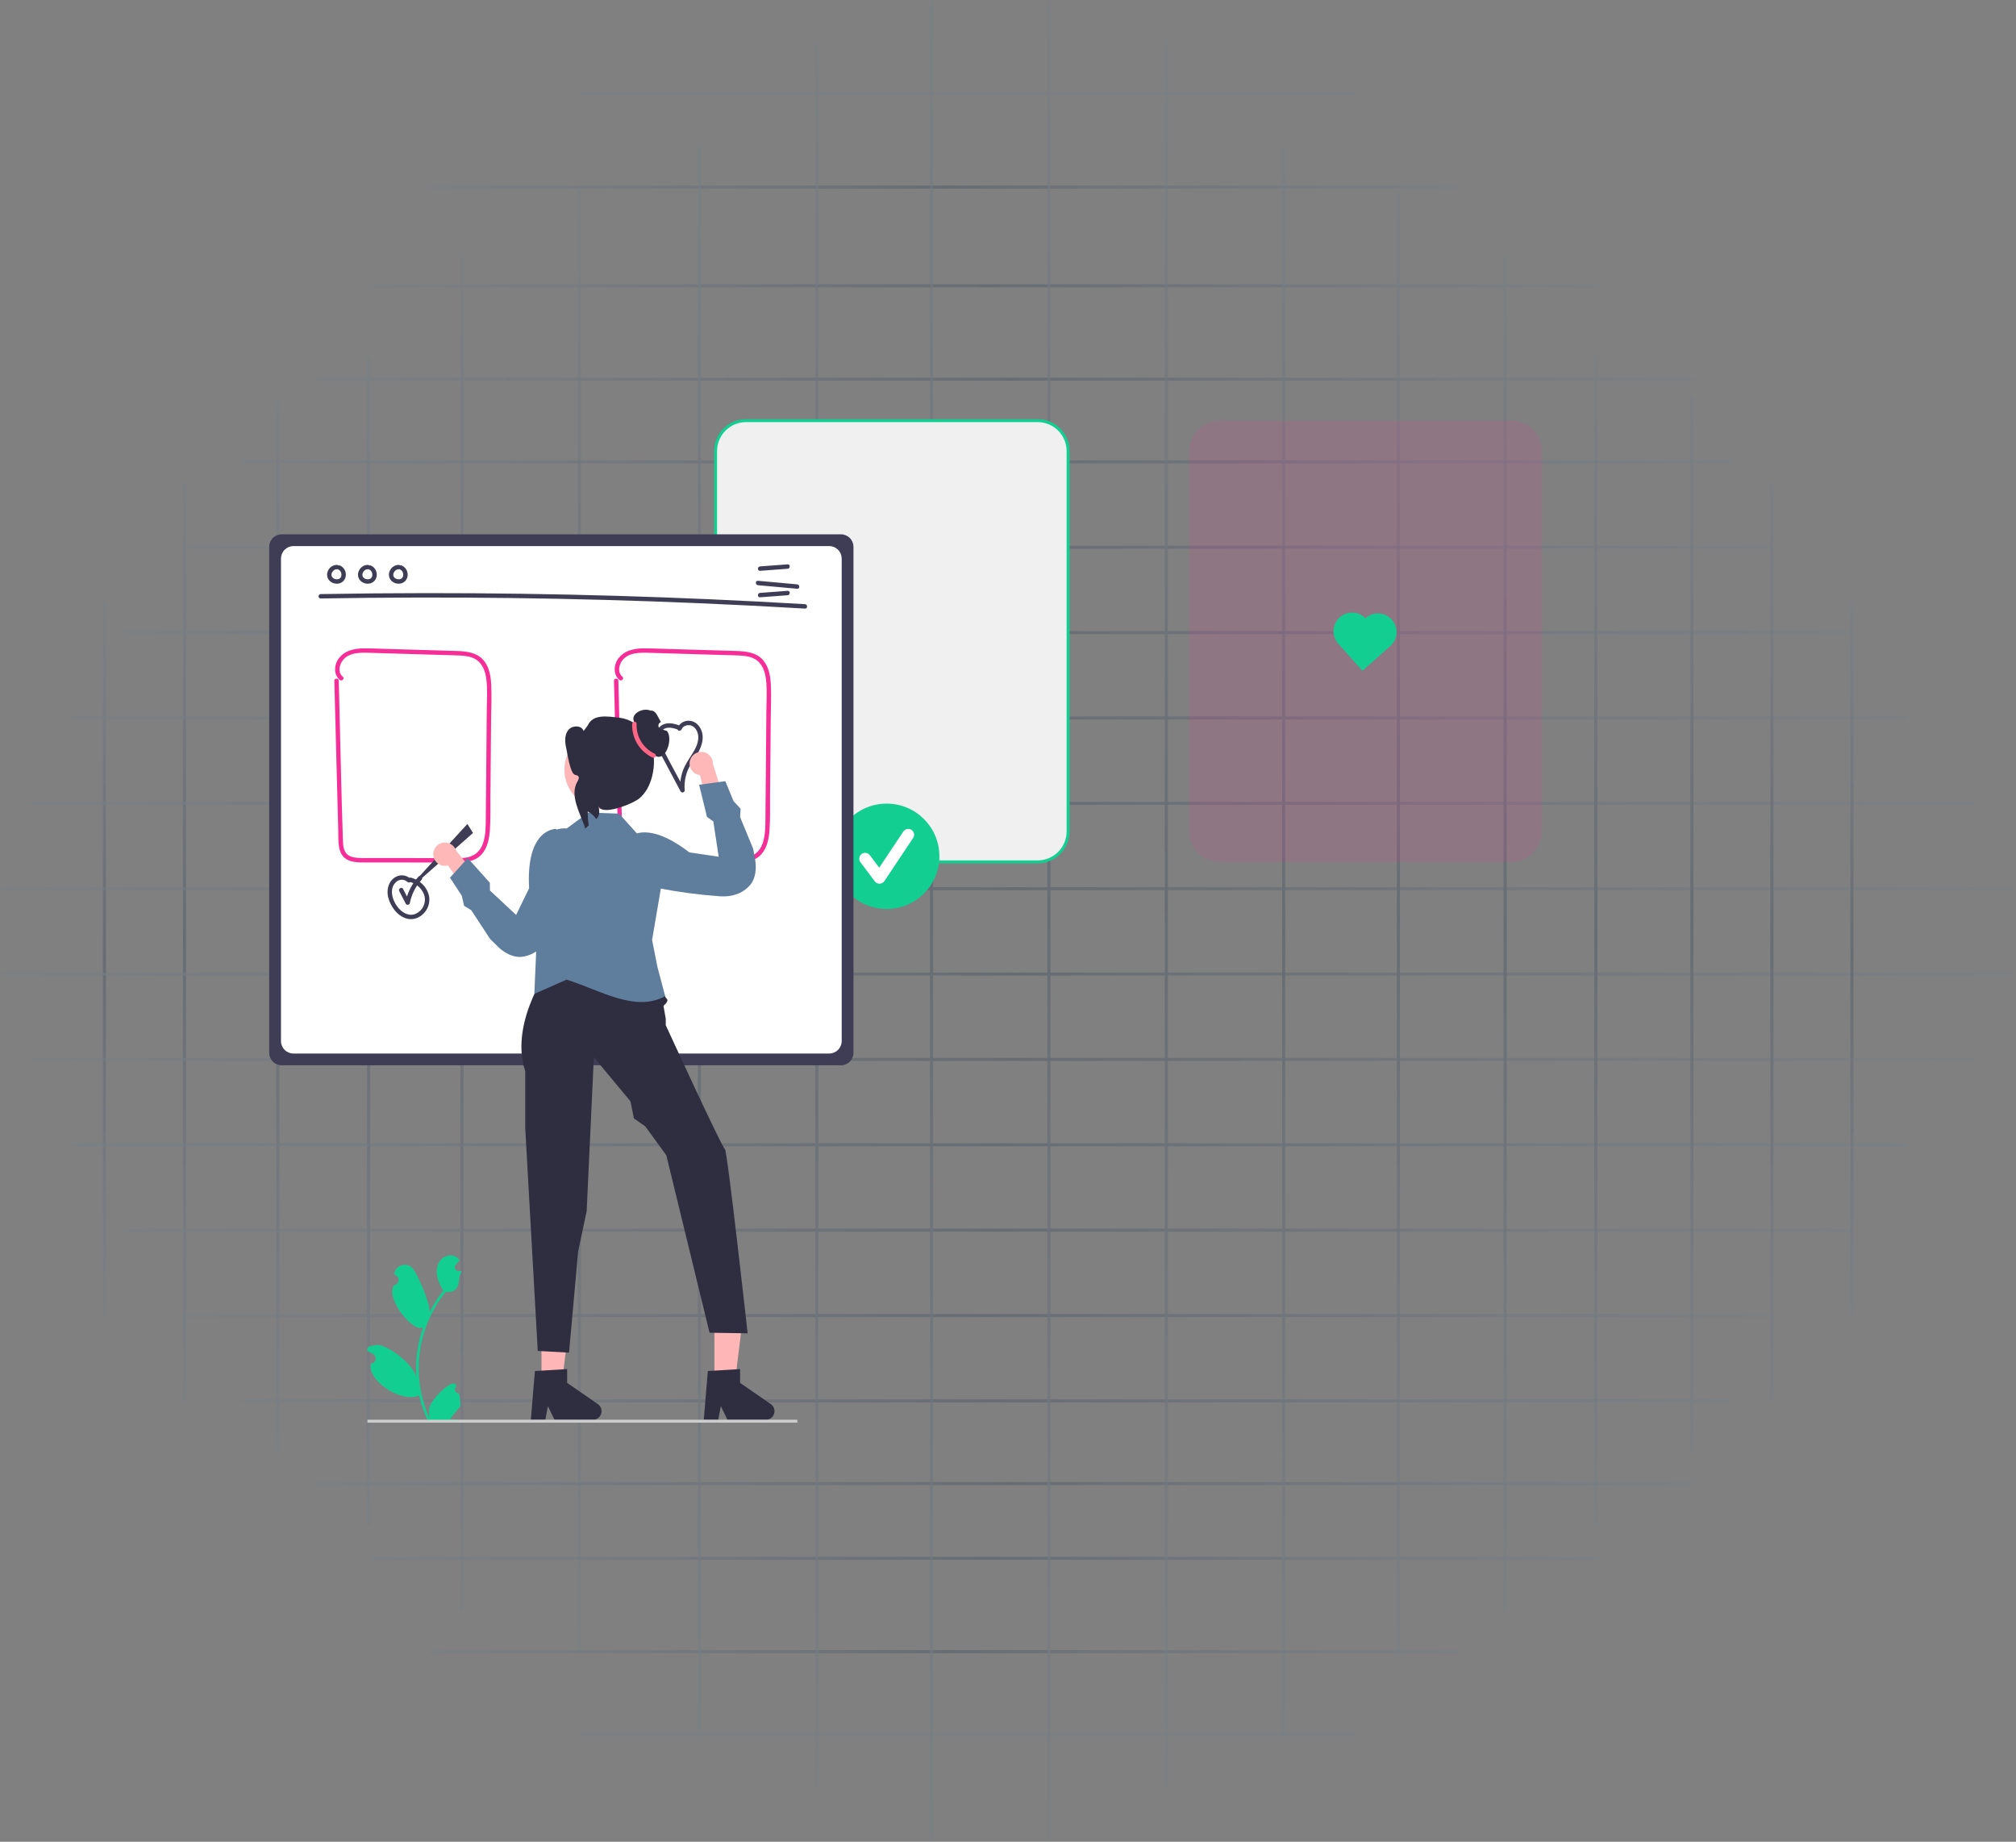 <svg xmlns="http://www.w3.org/2000/svg" width="659" height="602" viewBox="0 0 659 602" fill="none"><rect x="0" y="0" width="659" height="602" fill="#808080" stroke="none"/><g opacity="0.2"><line x1="189.378" y1="540.348" x2="189.378" y2="61.651" stroke="url(#paint0_linear_987_1950)"></line><line x1="151.005" y1="526.397" x2="151.005" y2="83.45" stroke="url(#paint1_linear_987_1950)"></line><line x1="120.481" y1="498.495" x2="120.481" y2="116.584" stroke="url(#paint2_linear_987_1950)"></line><line x1="90.829" y1="474.953" x2="90.829" y2="129.663" stroke="url(#paint3_linear_987_1950)"></line><line x1="60.305" y1="458.386" x2="60.305" y2="157.565" stroke="url(#paint4_linear_987_1950)"></line><line x1="34.141" y1="430.484" x2="34.141" y2="196.802" stroke="url(#paint5_linear_987_1950)"></line><line x1="103.539" y1="123.931" x2="553.551" y2="123.931" stroke="url(#paint6_linear_987_1950)"></line><line x1="120.981" y1="93.413" x2="522.155" y2="93.413" stroke="url(#paint7_linear_987_1950)"></line><line x1="140.167" y1="61.151" x2="476.805" y2="61.151" stroke="url(#paint8_linear_987_1950)"></line><line x1="189.878" y1="30.633" x2="442.792" y2="30.633" stroke="url(#paint9_linear_987_1950)"></line><line x1="79.119" y1="150.961" x2="565.761" y2="150.961" stroke="url(#paint10_linear_987_1950)"></line><line x1="60.805" y1="178.863" x2="579.715" y2="178.863" stroke="url(#paint11_linear_987_1950)"></line><line x1="40.746" y1="206.766" x2="605.878" y2="206.766" stroke="url(#paint12_linear_987_1950)"></line><line x1="23.304" y1="234.668" x2="623.32" y2="234.668" stroke="url(#paint13_linear_987_1950)"></line><line x1="10.222" y1="262.57" x2="645.123" y2="262.57" stroke="url(#paint14_linear_987_1950)"></line><line x1="0.629" y1="290.473" x2="658.205" y2="290.473" stroke="url(#paint15_linear_987_1950)"></line><line x1="0.629" y1="318.375" x2="658.205" y2="318.375" stroke="url(#paint16_linear_987_1950)"></line><line x1="10.222" y1="346.277" x2="645.123" y2="346.277" stroke="url(#paint17_linear_987_1950)"></line><line x1="23.304" y1="374.179" x2="623.32" y2="374.179" stroke="url(#paint18_linear_987_1950)"></line><line x1="40.746" y1="402.081" x2="605.878" y2="402.081" stroke="url(#paint19_linear_987_1950)"></line><line x1="60.805" y1="429.984" x2="579.715" y2="429.984" stroke="url(#paint20_linear_987_1950)"></line><line x1="79.119" y1="457.886" x2="565.761" y2="457.886" stroke="url(#paint21_linear_987_1950)"></line><line x1="103.539" y1="484.916" x2="553.551" y2="484.916" stroke="url(#paint22_linear_987_1950)"></line><line x1="120.981" y1="509.331" x2="522.155" y2="509.331" stroke="url(#paint23_linear_987_1950)"></line><line x1="140.167" y1="539.848" x2="476.805" y2="539.848" stroke="url(#paint24_linear_987_1950)"></line><line x1="189.878" y1="566.879" x2="442.792" y2="566.879" stroke="url(#paint25_linear_987_1950)"></line><line x1="228.624" y1="567.379" x2="228.624" y2="47.7" stroke="url(#paint26_linear_987_1950)"></line><line x1="266.997" y1="583.946" x2="266.997" y2="13.694" stroke="url(#paint27_linear_987_1950)"></line><line x1="304.498" y1="601.385" x2="304.498" y2="0.615" stroke="url(#paint28_linear_987_1950)"></line><line x1="342.871" y1="601.385" x2="342.871" y2="0.615" stroke="url(#paint29_linear_987_1950)"></line><line x1="381.244" y1="583.946" x2="381.244" y2="13.694" stroke="url(#paint30_linear_987_1950)"></line><line x1="419.617" y1="567.379" x2="419.617" y2="47.7" stroke="url(#paint31_linear_987_1950)"></line><line x1="457.118" y1="541.221" x2="457.118" y2="62.523" stroke="url(#paint32_linear_987_1950)"></line><line x1="492.003" y1="526.397" x2="492.003" y2="83.45" stroke="url(#paint33_linear_987_1950)"></line><line x1="521.655" y1="498.495" x2="521.655" y2="116.584" stroke="url(#paint34_linear_987_1950)"></line><line x1="553.051" y1="474.953" x2="553.051" y2="129.663" stroke="url(#paint35_linear_987_1950)"></line><line x1="579.214" y1="458.386" x2="579.214" y2="157.565" stroke="url(#paint36_linear_987_1950)"></line><line x1="605.378" y1="430.484" x2="605.378" y2="196.802" stroke="url(#paint37_linear_987_1950)"></line></g><path d="M339.19 281.711H243.873C241.232 281.708 238.7 280.658 236.832 278.792C234.965 276.926 233.915 274.396 233.912 271.756V147.435C233.915 144.796 234.965 142.266 236.832 140.4C238.7 138.533 241.232 137.484 243.873 137.481H339.19C341.83 137.484 344.362 138.533 346.23 140.4C348.097 142.266 349.148 144.796 349.151 147.435V271.756C349.148 274.396 348.097 276.926 346.23 278.792C344.362 280.658 341.831 281.708 339.19 281.711Z" fill="#F0F0F0"></path><path d="M339.19 282.192H243.873C241.104 282.189 238.45 281.088 236.492 279.132C234.535 277.175 233.434 274.523 233.431 271.756V147.435C233.434 144.669 234.535 142.016 236.493 140.06C238.45 138.104 241.104 137.003 243.873 137H339.19C341.958 137.003 344.612 138.104 346.57 140.06C348.527 142.016 349.629 144.669 349.632 147.435V271.756C349.629 274.523 348.527 277.175 346.57 279.132C344.612 281.088 341.958 282.189 339.19 282.192ZM243.873 137.962C241.359 137.964 238.95 138.963 237.173 140.739C235.395 142.516 234.396 144.924 234.393 147.435V271.756C234.396 274.268 235.395 276.676 237.172 278.452C238.95 280.228 241.359 281.227 243.873 281.23H339.19C341.703 281.227 344.113 280.228 345.89 278.452C347.667 276.676 348.667 274.268 348.67 271.756V147.435C348.667 144.924 347.667 142.515 345.89 140.739C344.113 138.963 341.703 137.964 339.19 137.962H243.873Z" fill="#13CE91"></path><path d="M494.039 281.711H398.722C396.081 281.708 393.549 280.658 391.682 278.792C389.814 276.926 388.764 274.396 388.761 271.756V147.435C388.764 144.796 389.814 142.266 391.682 140.4C393.549 138.533 396.081 137.484 398.722 137.481H494.039C496.68 137.484 499.212 138.533 501.079 140.4C502.946 142.266 503.997 144.796 504 147.435V271.756C503.997 274.396 502.946 276.926 501.079 278.792C499.212 280.658 496.68 281.708 494.039 281.711Z" fill="#F62E98" fill-opacity="0.12"></path><path d="M289.845 297.097C299.36 297.097 307.073 289.389 307.073 279.88C307.073 270.372 299.36 262.664 289.845 262.664C280.33 262.664 272.617 270.372 272.617 279.88C272.617 289.389 280.33 297.097 289.845 297.097Z" fill="#13CE91"></path><path d="M287.495 288.841C287.197 288.841 286.904 288.772 286.638 288.639C286.372 288.506 286.14 288.313 285.962 288.075L281.262 281.812C281.111 281.611 281.001 281.382 280.938 281.138C280.876 280.895 280.862 280.641 280.898 280.392C280.933 280.143 281.018 279.904 281.146 279.687C281.274 279.471 281.444 279.282 281.645 279.131C281.846 278.98 282.075 278.87 282.319 278.808C282.563 278.745 282.817 278.732 283.066 278.767C283.315 278.803 283.555 278.887 283.771 279.015C283.988 279.143 284.177 279.313 284.328 279.514L287.403 283.611L295.3 271.772C295.583 271.352 296.021 271.06 296.519 270.961C297.016 270.863 297.532 270.965 297.954 271.246C298.376 271.527 298.67 271.964 298.77 272.461C298.87 272.958 298.769 273.474 298.489 273.897L289.089 287.988C288.919 288.243 288.69 288.453 288.422 288.602C288.154 288.75 287.854 288.832 287.548 288.84C287.53 288.841 287.512 288.841 287.495 288.841Z" fill="white"></path><path d="M274.898 348.197H92.089C91.005 348.196 89.966 347.765 89.199 346.999C88.433 346.233 88.001 345.194 88 344.111V178.726C88.001 177.643 88.432 176.604 89.199 175.838C89.966 175.072 91.005 174.641 92.089 174.64H274.898C275.982 174.641 277.021 175.072 277.788 175.838C278.554 176.604 278.985 177.643 278.987 178.726V344.111C278.985 345.194 278.554 346.233 277.788 346.999C277.021 347.765 275.982 348.196 274.898 348.197Z" fill="#3F3D56"></path><path d="M271.049 344.351H95.938C94.854 344.35 93.814 343.919 93.048 343.152C92.281 342.386 91.85 341.348 91.849 340.264V182.572C91.85 181.489 92.281 180.45 93.048 179.684C93.814 178.918 94.854 178.487 95.938 178.486H271.049C272.133 178.487 273.172 178.918 273.939 179.684C274.706 180.45 275.137 181.489 275.138 182.572V340.264C275.137 341.348 274.706 342.386 273.939 343.152C273.172 343.919 272.133 344.35 271.049 344.351Z" fill="white"></path><path d="M104.835 195.618C125.442 195.259 146.053 195.208 166.665 195.463C187.274 195.72 207.877 196.285 228.472 197.157C240.029 197.647 251.582 198.234 263.129 198.918C264.057 198.973 264.054 197.53 263.129 197.476C242.554 196.259 221.964 195.348 201.359 194.744C180.757 194.142 160.149 193.847 139.535 193.861C127.967 193.869 116.401 193.973 104.835 194.175C103.907 194.191 103.904 195.634 104.835 195.618Z" fill="#3F3D56"></path><path d="M248.453 186.574L257.464 185.904C258.384 185.835 258.392 184.392 257.464 184.461L248.453 185.132C247.532 185.2 247.524 186.643 248.453 186.574Z" fill="#3F3D56"></path><path d="M248.453 195.228L257.464 194.557C258.384 194.489 258.392 193.046 257.464 193.115L248.453 193.785C247.532 193.854 247.524 195.297 248.453 195.228Z" fill="#3F3D56"></path><path d="M247.774 191.276L260.586 192.439C261.511 192.523 261.505 191.08 260.586 190.997L247.774 189.833C246.85 189.749 246.855 191.192 247.774 191.276Z" fill="#3F3D56"></path><path d="M110.168 184.634C109.541 184.63 108.927 184.811 108.402 185.153C107.878 185.496 107.465 185.985 107.217 186.56C106.939 187.123 106.853 187.761 106.973 188.377C107.092 188.993 107.41 189.553 107.878 189.971C108.318 190.345 108.846 190.602 109.412 190.717C109.978 190.832 110.564 190.801 111.115 190.629C111.679 190.432 112.168 190.065 112.514 189.58C112.861 189.094 113.049 188.512 113.051 187.916C113.076 187.254 112.897 186.6 112.537 186.044C112.177 185.487 111.655 185.055 111.041 184.806C110.856 184.756 110.659 184.78 110.493 184.875C110.327 184.969 110.205 185.125 110.153 185.309C110.108 185.494 110.134 185.688 110.228 185.853C110.322 186.018 110.475 186.141 110.657 186.196C110.783 186.245 110.542 186.135 110.66 186.199C110.708 186.225 110.757 186.249 110.805 186.277C110.845 186.301 110.883 186.327 110.923 186.352C111.057 186.44 110.857 186.288 110.943 186.367C111.018 186.435 111.092 186.502 111.159 186.578C111.185 186.606 111.286 186.686 111.208 186.63C111.148 186.588 111.184 186.598 111.208 186.632C111.225 186.658 111.243 186.683 111.261 186.709C111.317 186.794 111.368 186.882 111.414 186.974C111.425 186.995 111.434 187.016 111.445 187.037C111.465 187.077 111.495 187.087 111.447 187.038C111.402 186.991 111.431 186.994 111.447 187.039C111.457 187.069 111.469 187.098 111.479 187.128C111.513 187.225 111.542 187.324 111.565 187.425C111.575 187.471 111.584 187.518 111.593 187.565C111.625 187.73 111.588 187.462 111.596 187.585C111.602 187.687 111.61 187.789 111.608 187.892C111.607 187.939 111.605 187.986 111.602 188.034C111.6 188.057 111.598 188.08 111.596 188.104C111.589 188.217 111.588 188.063 111.604 188.052C111.571 188.148 111.549 188.248 111.539 188.349C111.526 188.393 111.511 188.437 111.496 188.482C111.446 188.636 111.544 188.397 111.49 188.503C111.446 188.594 111.397 188.682 111.343 188.767C111.319 188.803 111.23 188.884 111.303 188.828C111.382 188.767 111.262 188.872 111.236 188.898C111.203 188.933 111.169 188.967 111.134 188.999C111.111 189.021 111.087 189.042 111.062 189.061C111.058 189.059 111.183 188.977 111.115 189.02C111.03 189.075 110.948 189.134 110.858 189.181C110.847 189.187 110.732 189.24 110.732 189.242C110.727 189.223 110.881 189.188 110.776 189.222C110.753 189.229 110.732 189.238 110.71 189.245C110.614 189.278 110.516 189.304 110.417 189.323C110.394 189.328 110.37 189.33 110.347 189.336C110.273 189.355 110.419 189.325 110.423 189.327C110.368 189.325 110.313 189.33 110.259 189.342C110.156 189.348 110.054 189.347 109.951 189.342C109.928 189.34 109.904 189.338 109.88 189.337C109.825 189.333 109.785 189.294 109.858 189.337C109.915 189.37 109.91 189.346 109.86 189.336C109.837 189.332 109.813 189.328 109.79 189.324C109.688 189.305 109.588 189.281 109.49 189.251C109.436 189.234 109.384 189.216 109.332 189.197C109.309 189.191 109.287 189.182 109.266 189.172C109.265 189.166 109.401 189.236 109.329 189.198C109.239 189.149 109.146 189.109 109.058 189.056C109.011 189.027 108.966 188.997 108.92 188.966C108.9 188.954 108.881 188.94 108.863 188.925C108.864 188.919 108.975 189.021 108.917 188.966C108.844 188.897 108.765 188.834 108.696 188.76C108.68 188.743 108.665 188.725 108.649 188.708L108.634 188.69C108.595 188.643 108.594 188.643 108.632 188.691C108.67 188.702 108.668 188.744 108.632 188.69C108.619 188.67 108.605 188.652 108.592 188.632C108.534 188.549 108.484 188.46 108.443 188.366C108.447 188.363 108.506 188.539 108.461 188.406C108.452 188.381 108.442 188.357 108.434 188.331C108.418 188.281 108.403 188.231 108.39 188.18C108.378 188.129 108.371 188.077 108.359 188.027C108.338 187.942 108.371 188.094 108.367 188.09C108.355 188.078 108.36 188.004 108.36 187.987C108.354 187.874 108.367 187.764 108.369 187.651C108.37 187.564 108.362 187.719 108.36 187.715C108.36 187.689 108.365 187.663 108.373 187.638C108.386 187.579 108.399 187.519 108.415 187.461C108.433 187.394 108.454 187.327 108.478 187.262C108.487 187.237 108.498 187.213 108.506 187.188C108.536 187.098 108.446 187.298 108.496 187.216C108.564 187.104 108.615 186.982 108.688 186.871C108.706 186.845 108.811 186.698 108.755 186.772C108.699 186.846 108.812 186.706 108.833 186.683C108.922 186.584 109.026 186.503 109.118 186.409C109.172 186.353 109.08 186.436 109.074 186.44C109.103 186.42 109.13 186.399 109.159 186.379C109.209 186.345 109.261 186.312 109.313 186.281C109.372 186.247 109.439 186.221 109.497 186.184C109.564 186.141 109.445 186.203 109.443 186.205C109.474 186.189 109.506 186.177 109.539 186.168C109.595 186.148 109.838 186.043 109.889 186.076C109.887 186.074 109.705 186.091 109.852 186.081C109.887 186.079 109.921 186.075 109.956 186.074C110.027 186.071 110.097 186.073 110.168 186.077C110.359 186.075 110.541 185.999 110.676 185.864C110.811 185.729 110.888 185.546 110.889 185.355C110.885 185.165 110.808 184.984 110.673 184.85C110.539 184.716 110.358 184.638 110.168 184.634Z" fill="#3F3D56"></path><path d="M120.27 184.634C119.643 184.63 119.03 184.811 118.505 185.153C117.98 185.496 117.568 185.985 117.32 186.56C117.042 187.123 116.956 187.761 117.075 188.377C117.195 188.993 117.513 189.553 117.981 189.971C118.421 190.345 118.949 190.602 119.515 190.717C120.081 190.832 120.667 190.801 121.218 190.629C121.782 190.432 122.27 190.065 122.617 189.58C122.964 189.094 123.151 188.512 123.153 187.916C123.179 187.254 122.999 186.6 122.64 186.044C122.28 185.487 121.757 185.055 121.143 184.806C120.959 184.756 120.762 184.78 120.596 184.875C120.429 184.969 120.307 185.125 120.256 185.309C120.21 185.494 120.237 185.688 120.331 185.853C120.424 186.018 120.578 186.141 120.76 186.196C120.885 186.245 120.645 186.135 120.762 186.199C120.81 186.225 120.86 186.249 120.907 186.277C120.947 186.301 120.986 186.327 121.025 186.352C121.16 186.44 120.959 186.288 121.045 186.367C121.12 186.435 121.194 186.502 121.262 186.578C121.288 186.606 121.388 186.686 121.31 186.63C121.25 186.588 121.287 186.598 121.31 186.632C121.328 186.658 121.346 186.683 121.363 186.709C121.42 186.794 121.471 186.882 121.516 186.974C121.527 186.995 121.537 187.016 121.548 187.037C121.568 187.077 121.597 187.087 121.55 187.038C121.504 186.991 121.533 186.994 121.549 187.039C121.56 187.069 121.572 187.098 121.582 187.128C121.616 187.225 121.644 187.324 121.667 187.425C121.678 187.471 121.686 187.518 121.695 187.565C121.727 187.73 121.691 187.462 121.698 187.585C121.705 187.687 121.712 187.789 121.711 187.892C121.71 187.939 121.708 187.986 121.704 188.034C121.703 188.057 121.7 188.08 121.699 188.104C121.691 188.217 121.691 188.063 121.707 188.052C121.674 188.148 121.652 188.248 121.642 188.349C121.629 188.393 121.613 188.437 121.599 188.482C121.549 188.636 121.646 188.397 121.593 188.503C121.549 188.594 121.499 188.682 121.445 188.767C121.422 188.803 121.333 188.884 121.405 188.828C121.484 188.767 121.364 188.872 121.339 188.898C121.306 188.933 121.272 188.967 121.236 188.999C121.214 189.021 121.19 189.042 121.165 189.061C121.16 189.059 121.285 188.977 121.218 189.02C121.132 189.075 121.051 189.134 120.961 189.181C120.95 189.187 120.834 189.24 120.835 189.242C120.83 189.223 120.983 189.188 120.878 189.222C120.856 189.229 120.834 189.238 120.812 189.245C120.716 189.278 120.618 189.304 120.519 189.323C120.496 189.328 120.472 189.33 120.45 189.336C120.375 189.355 120.521 189.325 120.526 189.327C120.47 189.325 120.415 189.33 120.361 189.342C120.259 189.348 120.156 189.347 120.054 189.342C120.03 189.34 120.007 189.338 119.983 189.337C119.928 189.333 119.888 189.294 119.961 189.337C120.017 189.37 120.013 189.346 119.963 189.336C119.939 189.332 119.916 189.328 119.892 189.324C119.791 189.305 119.691 189.281 119.592 189.251C119.539 189.234 119.487 189.216 119.435 189.197C119.412 189.191 119.39 189.182 119.368 189.172C119.368 189.166 119.503 189.236 119.432 189.198C119.342 189.149 119.248 189.109 119.16 189.056C119.113 189.027 119.068 188.997 119.023 188.966C119.003 188.954 118.983 188.94 118.966 188.925C118.967 188.919 119.077 189.021 119.019 188.966C118.946 188.897 118.868 188.834 118.798 188.76C118.783 188.743 118.768 188.725 118.752 188.708L118.736 188.69C118.697 188.643 118.697 188.643 118.734 188.691C118.772 188.702 118.771 188.744 118.734 188.69C118.722 188.67 118.708 188.652 118.695 188.632C118.636 188.549 118.586 188.46 118.546 188.366C118.549 188.363 118.608 188.539 118.563 188.406C118.555 188.381 118.545 188.357 118.537 188.331C118.52 188.281 118.505 188.231 118.493 188.18C118.48 188.129 118.474 188.077 118.461 188.027C118.44 187.942 118.474 188.094 118.47 188.09C118.458 188.078 118.463 188.004 118.462 187.987C118.456 187.874 118.469 187.764 118.471 187.651C118.473 187.564 118.464 187.719 118.462 187.715C118.463 187.689 118.467 187.663 118.476 187.638C118.489 187.579 118.501 187.519 118.517 187.461C118.535 187.394 118.557 187.327 118.58 187.262C118.589 187.237 118.6 187.213 118.608 187.188C118.639 187.098 118.548 187.298 118.598 187.216C118.667 187.104 118.718 186.982 118.791 186.871C118.808 186.845 118.913 186.698 118.857 186.772C118.802 186.846 118.914 186.706 118.936 186.683C119.024 186.584 119.128 186.503 119.22 186.409C119.274 186.353 119.182 186.436 119.177 186.44C119.205 186.42 119.233 186.399 119.262 186.379C119.312 186.345 119.363 186.312 119.416 186.281C119.475 186.247 119.542 186.221 119.599 186.184C119.667 186.141 119.547 186.203 119.545 186.205C119.576 186.189 119.609 186.177 119.642 186.168C119.698 186.148 119.941 186.043 119.992 186.076C119.989 186.074 119.807 186.091 119.955 186.081C119.989 186.079 120.024 186.075 120.059 186.074C120.129 186.071 120.2 186.073 120.27 186.077C120.461 186.075 120.644 185.999 120.779 185.864C120.914 185.729 120.99 185.546 120.992 185.355C120.988 185.165 120.91 184.984 120.776 184.85C120.641 184.716 120.46 184.638 120.27 184.634Z" fill="#3F3D56"></path><path d="M130.373 184.634C129.746 184.63 129.132 184.811 128.607 185.153C128.083 185.496 127.67 185.985 127.422 186.56C127.144 187.123 127.059 187.761 127.178 188.377C127.297 188.993 127.615 189.553 128.083 189.971C128.523 190.345 129.051 190.602 129.617 190.717C130.183 190.832 130.769 190.801 131.32 190.629C131.884 190.432 132.373 190.065 132.72 189.58C133.066 189.094 133.254 188.512 133.256 187.916C133.281 187.254 133.102 186.6 132.742 186.044C132.382 185.487 131.86 185.055 131.246 184.806C131.061 184.756 130.864 184.78 130.698 184.875C130.532 184.969 130.41 185.125 130.358 185.309C130.313 185.494 130.34 185.688 130.433 185.853C130.527 186.018 130.681 186.141 130.862 186.196C130.988 186.245 130.747 186.135 130.865 186.199C130.913 186.225 130.962 186.249 131.01 186.277C131.05 186.301 131.088 186.327 131.128 186.352C131.262 186.44 131.062 186.288 131.148 186.367C131.223 186.435 131.297 186.502 131.365 186.578C131.39 186.606 131.491 186.686 131.413 186.63C131.353 186.588 131.39 186.598 131.413 186.632C131.43 186.658 131.449 186.683 131.466 186.709C131.522 186.794 131.573 186.882 131.619 186.974C131.63 186.995 131.639 187.016 131.65 187.037C131.67 187.077 131.7 187.087 131.652 187.038C131.607 186.991 131.636 186.994 131.652 187.039C131.662 187.069 131.674 187.098 131.685 187.128C131.718 187.225 131.747 187.324 131.77 187.425C131.78 187.471 131.789 187.518 131.798 187.565C131.83 187.73 131.793 187.462 131.801 187.585C131.807 187.687 131.815 187.789 131.813 187.892C131.812 187.939 131.81 187.986 131.807 188.034C131.805 188.057 131.803 188.08 131.801 188.104C131.794 188.217 131.793 188.063 131.809 188.052C131.776 188.148 131.754 188.248 131.744 188.349C131.731 188.393 131.716 188.437 131.701 188.482C131.651 188.636 131.749 188.397 131.695 188.503C131.651 188.594 131.602 188.682 131.548 188.767C131.524 188.803 131.435 188.884 131.508 188.828C131.587 188.767 131.467 188.872 131.441 188.898C131.408 188.933 131.374 188.967 131.339 188.999C131.316 189.021 131.292 189.042 131.267 189.061C131.263 189.059 131.388 188.977 131.32 189.02C131.235 189.075 131.153 189.134 131.063 189.181C131.053 189.187 130.937 189.24 130.937 189.242C130.932 189.223 131.086 189.188 130.981 189.222C130.958 189.229 130.937 189.238 130.915 189.245C130.819 189.278 130.721 189.304 130.622 189.323C130.599 189.328 130.575 189.33 130.552 189.336C130.478 189.355 130.624 189.325 130.628 189.327C130.573 189.325 130.518 189.33 130.464 189.342C130.361 189.348 130.259 189.347 130.156 189.342C130.133 189.34 130.109 189.338 130.085 189.337C130.03 189.333 129.99 189.294 130.063 189.337C130.12 189.37 130.115 189.346 130.065 189.336C130.042 189.332 130.018 189.328 129.995 189.324C129.893 189.305 129.793 189.281 129.695 189.251C129.641 189.234 129.589 189.216 129.537 189.197C129.514 189.191 129.492 189.182 129.471 189.172C129.47 189.166 129.606 189.236 129.534 189.198C129.444 189.149 129.351 189.109 129.263 189.056C129.216 189.027 129.171 188.997 129.125 188.966C129.105 188.954 129.086 188.94 129.068 188.925C129.07 188.919 129.18 189.021 129.122 188.966C129.049 188.897 128.97 188.834 128.901 188.76C128.885 188.743 128.87 188.725 128.854 188.708L128.839 188.69C128.8 188.643 128.799 188.643 128.837 188.691C128.875 188.702 128.873 188.744 128.837 188.69C128.824 188.67 128.81 188.652 128.797 188.632C128.739 188.549 128.689 188.46 128.648 188.366C128.652 188.363 128.711 188.539 128.666 188.406C128.657 188.381 128.648 188.357 128.639 188.331C128.623 188.281 128.608 188.231 128.595 188.18C128.583 188.129 128.577 188.077 128.564 188.027C128.543 187.942 128.576 188.094 128.572 188.09C128.56 188.078 128.566 188.004 128.565 187.987C128.559 187.874 128.572 187.764 128.574 187.651C128.575 187.564 128.567 187.719 128.565 187.715C128.565 187.689 128.57 187.663 128.578 187.638C128.592 187.579 128.604 187.519 128.62 187.461C128.638 187.394 128.659 187.327 128.683 187.262C128.692 187.237 128.703 187.213 128.711 187.188C128.741 187.098 128.651 187.298 128.701 187.216C128.769 187.104 128.821 186.982 128.893 186.871C128.911 186.845 129.016 186.698 128.96 186.772C128.904 186.846 129.017 186.706 129.038 186.683C129.127 186.584 129.231 186.503 129.323 186.409C129.377 186.353 129.285 186.436 129.279 186.44C129.308 186.42 129.335 186.399 129.364 186.379C129.414 186.345 129.466 186.312 129.518 186.281C129.577 186.247 129.644 186.221 129.702 186.184C129.77 186.141 129.65 186.203 129.648 186.205C129.679 186.189 129.711 186.177 129.744 186.168C129.8 186.148 130.043 186.043 130.094 186.076C130.092 186.074 129.91 186.091 130.057 186.081C130.092 186.079 130.127 186.075 130.161 186.074C130.232 186.071 130.302 186.073 130.373 186.077C130.564 186.075 130.746 185.999 130.881 185.864C131.017 185.729 131.093 185.546 131.094 185.355C131.09 185.165 131.013 184.984 130.878 184.85C130.744 184.716 130.563 184.638 130.373 184.634Z" fill="#3F3D56"></path><path d="M109.289 222.51L109.932 247.128L110.576 271.745C110.657 274.851 110.218 279.088 113.371 280.908C114.686 281.667 116.259 281.833 117.749 281.875C119.728 281.929 121.713 281.889 123.692 281.891L148.347 281.917C151.587 281.921 155.145 281.826 157.466 279.219C159.403 277.042 159.952 274.025 160.146 271.209C160.402 267.494 160.279 263.731 160.313 260.008L160.423 247.636L160.534 235.265C160.568 231.506 160.745 227.717 160.581 223.961C160.455 221.095 159.97 218.034 158.047 215.782C155.857 213.217 152.394 212.87 149.235 212.769C141.066 212.508 132.895 212.287 124.725 212.047C122.846 211.991 120.961 211.89 119.08 211.915C117.408 211.883 115.742 212.138 114.156 212.669C111.515 213.657 109.451 216.028 109.543 218.968C109.549 219.584 109.685 220.192 109.942 220.751C110.199 221.311 110.572 221.81 111.036 222.216C111.741 222.812 112.766 221.797 112.056 221.196C110.131 219.568 111.063 216.518 112.746 215.074C115.185 212.981 119.008 213.32 121.982 213.408L145.125 214.09C146.92 214.143 148.72 214.161 150.513 214.266C152.113 214.36 153.784 214.568 155.217 215.338C157.694 216.67 158.66 219.403 158.986 222.045C159.395 225.371 159.149 228.802 159.119 232.142L159.013 243.913L158.805 267.215C158.78 270.05 158.823 272.975 157.869 275.685C157.459 276.942 156.708 278.061 155.7 278.917C154.433 279.836 152.92 280.353 151.356 280.401C149.6 280.543 147.823 280.474 146.062 280.472L140.049 280.466L128.503 280.454L122.489 280.447C120.732 280.445 118.962 280.507 117.207 280.41C115.86 280.336 114.357 280.104 113.365 279.102C112.253 277.981 112.15 276.249 112.099 274.761C111.568 259.271 111.288 243.768 110.883 228.274L110.732 222.51C110.708 221.584 109.265 221.58 109.289 222.51Z" fill="#F62E98"></path><path d="M200.693 222.51L201.337 247.128L201.98 271.745C202.061 274.851 201.622 279.088 204.775 280.908C206.09 281.667 207.663 281.833 209.153 281.875C211.132 281.929 213.117 281.889 215.096 281.891L239.752 281.917C242.991 281.921 246.549 281.826 248.87 279.219C250.807 277.042 251.356 274.025 251.55 271.209C251.807 267.494 251.684 263.731 251.717 260.008L251.828 247.636L251.938 235.265C251.972 231.506 252.15 227.717 251.985 223.961C251.859 221.095 251.374 218.034 249.452 215.782C247.261 213.217 243.798 212.87 240.639 212.769C232.47 212.508 224.3 212.287 216.13 212.047C214.25 211.991 212.365 211.89 210.485 211.915C208.812 211.883 207.147 212.138 205.56 212.669C202.919 213.657 200.856 216.028 200.947 218.968C200.953 219.584 201.089 220.192 201.347 220.751C201.604 221.311 201.976 221.81 202.44 222.216C203.145 222.812 204.171 221.797 203.46 221.196C201.535 219.568 202.467 216.518 204.151 215.074C206.589 212.981 210.412 213.32 213.386 213.408L236.529 214.09C238.324 214.143 240.124 214.161 241.917 214.266C243.517 214.36 245.189 214.568 246.621 215.338C249.098 216.67 250.065 219.403 250.39 222.045C250.799 225.371 250.553 228.802 250.523 232.142L250.418 243.913L250.209 267.215C250.184 270.05 250.228 272.975 249.273 275.685C248.863 276.942 248.112 278.061 247.104 278.917C245.838 279.836 244.324 280.353 242.761 280.401C241.004 280.543 239.227 280.474 237.466 280.472L231.453 280.466L219.907 280.454L213.894 280.447C212.137 280.445 210.367 280.507 208.612 280.41C207.265 280.336 205.762 280.104 204.769 279.102C203.658 277.981 203.555 276.249 203.504 274.761C202.972 259.271 202.692 243.768 202.287 228.274L202.136 222.51C202.112 221.584 200.669 221.58 200.693 222.51Z" fill="#F62E98"></path><path d="M134.2 287.247C133.696 286.761 133.075 286.414 132.397 286.238C131.72 286.062 131.008 286.063 130.331 286.241C129.658 286.425 129.034 286.756 128.505 287.211C127.976 287.665 127.554 288.231 127.269 288.867C125.906 291.769 127.127 295.152 129.011 297.522C130.762 299.724 133.606 301.175 136.377 300.019C137.639 299.478 138.7 298.555 139.409 297.38C140.119 296.205 140.441 294.837 140.331 293.469C139.981 290.246 137.361 287.636 134.284 286.85C133.384 286.619 133 288.01 133.901 288.24C134.97 288.499 135.96 289.015 136.785 289.744C137.609 290.472 138.243 291.391 138.631 292.42C138.972 293.427 138.987 294.515 138.673 295.531C138.36 296.547 137.735 297.438 136.886 298.078C132.586 301.378 127.666 295.068 128.149 290.94C128.2 290.33 128.391 289.741 128.707 289.218C129.023 288.694 129.455 288.25 129.969 287.92C130.471 287.625 131.054 287.5 131.632 287.562C132.21 287.625 132.753 287.872 133.18 288.267C133.317 288.394 133.498 288.464 133.685 288.461C133.872 288.458 134.051 288.382 134.183 288.25C134.316 288.117 134.392 287.939 134.395 287.752C134.398 287.564 134.328 287.383 134.2 287.247Z" fill="#3F3D56"></path><path d="M222.37 237.192C220.686 236.613 218.731 236.038 216.988 236.716C215.344 237.357 214.439 238.924 214.261 240.625C214.062 242.522 214.869 244.331 215.725 245.974C216.754 247.949 217.815 249.909 218.861 251.875L222.478 258.678C222.56 258.811 222.684 258.914 222.829 258.972C222.975 259.029 223.135 259.038 223.286 258.997C223.437 258.956 223.571 258.868 223.668 258.745C223.765 258.622 223.819 258.471 223.823 258.314C223.618 256.033 223.981 253.737 224.877 251.63C225.802 249.499 227.314 247.7 228.389 245.652C229.378 243.766 230.037 241.603 229.513 239.478C229.089 237.759 227.839 236.086 226.036 235.686C225.125 235.456 224.162 235.558 223.319 235.974C222.477 236.39 221.811 237.092 221.44 237.955C221.1 238.819 222.495 239.194 222.832 238.339C223.312 237.121 224.992 236.747 226.112 237.213C227.571 237.821 228.264 239.564 228.262 241.045C228.26 243.07 227.221 244.921 226.168 246.584C225.104 248.264 223.986 249.889 223.278 251.762C222.498 253.853 222.191 256.091 222.38 258.314L223.724 257.95C221.376 253.533 218.898 249.16 216.68 244.676C215.828 242.951 215.061 240.625 216.368 238.905C217.708 237.141 220.266 237.991 221.987 238.582C222.867 238.885 223.245 237.492 222.37 237.192Z" fill="#3F3D56"></path><path d="M130.515 291.276L132.64 295.395C132.714 295.515 132.82 295.611 132.947 295.671C133.074 295.732 133.216 295.754 133.355 295.736C133.495 295.718 133.626 295.66 133.733 295.569C133.84 295.478 133.919 295.358 133.959 295.223C134.513 292.371 135.839 289.726 137.794 287.576C138.419 286.892 137.401 285.869 136.773 286.557C134.641 288.882 133.186 291.747 132.567 294.84L133.886 294.667L131.761 290.548C131.335 289.723 130.09 290.451 130.515 291.276Z" fill="#3F3D56"></path><path d="M154.62 272.26L137.829 287.081C137.734 287.165 137.611 287.209 137.485 287.204C137.359 287.2 137.239 287.147 137.151 287.057C137.062 286.967 137.012 286.847 137.009 286.721C137.007 286.594 137.053 286.472 137.139 286.379L152.784 269.308L154.62 272.26Z" fill="#3F3D56"></path><path d="M177.005 452.635H183.604L186.745 427.195H177.005V452.635Z" fill="#FFB6B6"></path><path d="M173.522 464.062H178.255L179.1 459.597L181.263 464.062H193.816C194.418 464.062 195.003 463.87 195.488 463.514C195.973 463.157 196.331 462.655 196.51 462.081C196.689 461.507 196.68 460.891 196.483 460.323C196.287 459.754 195.914 459.263 195.419 458.922L185.395 452.003V447.489L174.851 448.117L173.522 464.062Z" fill="#2F2E41"></path><path d="M233.534 452.635H240.134L243.274 427.195H233.534V452.635Z" fill="#FFB6B6"></path><path d="M230.051 464.062H234.784L235.628 459.597L237.792 464.062H250.345C250.946 464.062 251.532 463.87 252.017 463.514C252.502 463.157 252.86 462.655 253.039 462.081C253.218 461.507 253.208 460.891 253.012 460.323C252.816 459.754 252.443 459.263 251.948 458.922L241.924 452.003V447.489L231.38 448.117L230.051 464.062Z" fill="#2F2E41"></path><path d="M214.46 317.791L180.989 314.074C180.989 314.074 166.113 333.401 171.691 350.125V368.75L175.782 441.555L186.009 442.113L188.985 409.034L191.774 395.84L194.123 345.572L206.092 359.975L207.208 365.55L210.927 368.151L217.807 377.599L231.939 435.608L244.394 435.794C244.394 435.794 237.704 375.585 236.96 375.585C236.216 375.585 217.621 335.073 217.621 335.073V332.929L216.877 328.755C216.877 328.755 218.737 327.268 217.993 326.525C217.249 325.781 216.505 323.551 216.505 323.551L214.46 317.791Z" fill="#2F2E41"></path><path d="M202.373 265.943L209.067 273.377L218.365 276.722L213.158 307.198L214.885 315.962L217.435 325.596C207.61 331.027 195.939 323.526 185.216 320.194L174.667 324.852L175.224 312.03L175.51 279.723C175.521 278.482 175.787 277.257 176.292 276.123C176.797 274.989 177.529 273.971 178.444 273.132C179.359 272.293 180.436 271.651 181.61 271.246C182.783 270.84 184.028 270.68 185.266 270.775L192.332 265.572L202.373 265.943Z" fill="#5F7E9E"></path><path d="M141.646 279.577C141.699 280.128 141.872 280.661 142.153 281.139C142.434 281.616 142.817 282.026 143.274 282.339C143.731 282.653 144.251 282.863 144.798 282.954C145.345 283.044 145.905 283.014 146.439 282.866L154.114 293.934L156.723 287.441L149.035 277.925C148.725 277.045 148.103 276.309 147.287 275.857C146.471 275.405 145.517 275.267 144.606 275.471C143.696 275.674 142.891 276.205 142.345 276.962C141.8 277.718 141.551 278.649 141.646 279.577Z" fill="#FFB8B8"></path><path d="M181.83 270.934C181.83 270.934 171.841 270.491 172.959 290.331L168.71 299.046L160.162 291.074L160.123 288.537L152.895 280.462L147.093 286.872L150.955 292.773L151.699 296.069L154.052 297.505L160.189 306.883L163.028 309.675C163.028 309.675 166.63 313.262 170.703 312.722C171.79 312.58 172.848 312.269 173.838 311.8C175.776 310.878 177.691 309.225 179.3 306.427C182.674 300.649 185.698 294.674 188.357 288.534L181.83 270.934Z" fill="#5F7E9E"></path><path d="M225.562 248.535C225.409 249.068 225.376 249.628 225.463 250.175C225.55 250.722 225.756 251.243 226.067 251.702C226.378 252.161 226.785 252.546 227.261 252.83C227.737 253.115 228.269 253.291 228.821 253.348L231.916 266.454L236.72 261.362L233.044 249.697C233.077 248.765 232.768 247.853 232.173 247.134C231.579 246.415 230.741 245.938 229.819 245.795C228.897 245.652 227.954 245.852 227.169 246.357C226.385 246.862 225.813 247.637 225.562 248.535Z" fill="#FFB8B8"></path><path d="M204.302 274.955C204.302 274.955 209.584 266.47 225.328 278.608L234.924 280.031L233.176 268.479L231.103 267.012L228.525 256.489L237.096 255.329L239.783 261.849L242.083 264.326L241.938 267.077L246.209 277.438L246.909 281.357C246.909 281.357 247.833 286.353 245.084 289.406C244.353 290.222 243.499 290.918 242.551 291.469C240.695 292.546 238.249 293.189 235.029 292.934C228.352 292.449 221.711 291.564 215.14 290.285L204.302 274.955Z" fill="#5F7E9E"></path><path d="M203.557 262.845C209.799 259.434 212.094 251.612 208.681 245.373C205.268 239.134 197.441 236.842 191.199 240.252C184.956 243.662 182.661 251.485 186.074 257.723C189.487 263.962 197.314 266.255 203.557 262.845Z" fill="#FFB6B6"></path><path d="M214.327 247.106C214.289 247.121 214.255 247.135 214.217 247.15C214.143 247.182 214.068 247.209 213.99 247.231C213.499 247.41 212.986 247.527 212.465 247.577C212.243 247.601 212.02 247.612 211.797 247.611C211.51 247.611 211.224 247.592 210.94 247.553C210.625 247.514 210.313 247.45 210.007 247.361C209.862 247.322 209.719 247.275 209.579 247.222C208.624 246.88 207.76 246.321 207.058 245.589C206.355 244.858 205.831 243.973 205.528 243.005V243.001C205.496 242.906 205.469 242.81 205.447 242.712C205.305 242.171 205.234 241.613 205.235 241.053V241.044C205.235 239.679 205.664 238.349 206.462 237.241C206.943 236.563 207.497 236.451 207.188 235.674C206.203 233.194 210.263 231.179 212.653 232.275C212.739 232.267 212.826 232.263 212.913 232.265C214.524 232.265 215.116 234.645 216.073 235.986L216.046 235.995C215.802 236.08 215.591 236.238 215.442 236.448C215.293 236.659 215.214 236.91 215.215 237.168C215.216 237.425 215.297 237.676 215.448 237.885C215.599 238.094 215.811 238.251 216.055 238.333C216.695 238.543 217.34 238.729 217.993 238.89C220.14 241.437 217.652 248.867 214.327 247.106Z" fill="#2F2E41"></path><path d="M213.124 253.919C212.407 256.626 211.089 259.265 208.91 261.02C206.726 262.775 196.465 266.919 195.608 263.347C196.181 265.842 195.83 266.794 194.896 267.683C194.738 267.467 194.569 267.26 194.396 267.058C193.758 266.32 192.992 265.703 192.135 265.236C192.109 266.742 192.213 268.248 192.448 269.736C192.063 270.089 191.697 270.461 191.351 270.851C189.705 265.909 186.087 259.985 188.729 255.496C189.778 253.714 188.908 253.467 187.983 253.26C186.37 252.899 185.496 246.275 185.116 244.664C184.645 242.645 184.462 240.323 185.717 238.669C186.973 237.015 190.138 236.953 190.773 238.928L192.111 237.121C193.843 233.337 198.413 234.106 202.545 234.606C206.678 235.102 210.32 238.015 212.172 241.741C214.019 245.467 214.187 249.895 213.124 253.919Z" fill="#2F2E41"></path><path d="M206.651 236.599C206.558 238.883 207.138 241.144 208.32 243.101C209.502 245.058 211.233 246.625 213.299 247.607C214.137 247.99 214.872 246.747 214.027 246.362C212.181 245.505 210.632 244.12 209.576 242.382C208.519 240.643 208.004 238.631 208.095 236.599C208.145 235.671 206.702 235.674 206.651 236.599Z" fill="#FF6584"></path><path d="M150.009 455.396C149.752 455.408 149.498 455.341 149.281 455.203C149.064 455.066 148.894 454.865 148.795 454.628C148.696 454.391 148.672 454.13 148.727 453.879C148.781 453.628 148.912 453.399 149.101 453.225L149.187 452.884C149.175 452.857 149.164 452.829 149.153 452.802C147.999 450.052 140.635 457.718 140.316 460.302C140.176 461.445 140.235 462.603 140.491 463.725C138.106 458.525 136.867 452.874 136.859 447.153C136.859 445.718 136.939 444.284 137.098 442.857C137.23 441.688 137.413 440.527 137.648 439.374C138.926 433.119 141.671 427.256 145.657 422.267C147.937 422.394 149.934 422.047 150.127 417.632C150.162 416.847 150.744 416.167 150.873 415.393C150.655 415.422 150.434 415.44 150.216 415.454C150.149 415.457 150.077 415.461 150.01 415.465L149.984 415.466C149.745 415.476 149.508 415.418 149.301 415.297C149.094 415.176 148.927 414.998 148.819 414.784C148.712 414.571 148.668 414.331 148.694 414.093C148.719 413.855 148.813 413.629 148.964 413.444C149.058 413.328 149.152 413.213 149.246 413.097C149.389 412.919 149.535 412.744 149.678 412.566C149.694 412.549 149.71 412.531 149.724 412.512C149.888 412.309 150.052 412.11 150.216 411.906C149.917 411.442 149.514 411.052 149.039 410.769C147.394 409.806 145.125 410.473 143.937 411.96C142.746 413.447 142.521 415.532 142.935 417.39C143.342 418.97 144.015 420.47 144.926 421.825C144.836 421.939 144.744 422.05 144.655 422.164C143.024 424.259 141.603 426.509 140.412 428.881C140.749 426.25 136.627 416.749 135.034 414.736C133.119 412.319 129.193 413.374 128.856 416.438C128.853 416.468 128.849 416.497 128.846 416.527C129.083 416.66 129.315 416.802 129.542 416.952C129.826 417.142 130.047 417.414 130.175 417.732C130.302 418.049 130.331 418.398 130.257 418.732C130.183 419.067 130.01 419.371 129.76 419.605C129.51 419.839 129.195 419.992 128.856 420.044L128.821 420.05C125.652 424.571 135.811 436.34 138.354 433.698C137.157 437.087 136.406 440.618 136.121 444.201C135.959 446.315 135.969 448.439 136.149 450.551L136.139 450.476C135.574 445.875 125.881 439.035 123.05 439.605C121.42 439.933 119.814 439.858 120.062 441.502C120.065 441.528 120.069 441.555 120.074 441.581C120.513 441.76 120.941 441.966 121.354 442.198C121.591 442.331 121.823 442.473 122.05 442.623C122.334 442.813 122.555 443.084 122.683 443.402C122.81 443.72 122.839 444.069 122.765 444.403C122.691 444.737 122.517 445.041 122.267 445.275C122.018 445.509 121.703 445.663 121.364 445.715L121.329 445.72C121.304 445.724 121.283 445.727 121.258 445.731C119.816 450.691 130.513 458.696 137.016 456.149H137.02C137.664 458.948 138.598 461.672 139.806 464.278H149.76C149.795 464.167 149.828 464.053 149.86 463.943C148.938 464.001 148.013 463.945 147.105 463.779C147.844 462.873 148.582 461.96 149.321 461.055C149.337 461.038 149.353 461.02 149.367 461.001C149.742 460.538 150.12 460.078 150.495 459.614L150.495 459.614C150.515 458.193 150.351 456.775 150.009 455.396ZM138.611 432.988L138.616 432.981L138.611 432.995V432.988ZM136.406 452.851L136.321 452.658C136.324 452.519 136.324 452.38 136.321 452.238C136.321 452.198 136.313 452.159 136.313 452.12C136.346 452.366 136.374 452.612 136.41 452.858L136.406 452.851Z" fill="#13CE91"></path><path d="M260.644 464.038H120.114V465H260.644V464.038Z" fill="#CCCCCC"></path><path d="M446.352 202.045L446.34 202.056C445.244 200.941 443.761 200.291 442.198 200.24C440.635 200.188 439.112 200.74 437.945 201.78C436.778 202.82 436.056 204.269 435.928 205.826C435.801 207.384 436.278 208.93 437.26 210.146L437.249 210.156L445.365 219.254L454.468 211.143C455.067 210.61 455.554 209.965 455.903 209.245C456.252 208.524 456.456 207.741 456.502 206.942C456.548 206.143 456.436 205.342 456.173 204.586C455.909 203.83 455.499 203.133 454.966 202.535C454.432 201.937 453.786 201.451 453.065 201.102C452.343 200.754 451.56 200.552 450.76 200.506C449.96 200.461 449.159 200.573 448.403 200.838C447.646 201.102 446.949 201.512 446.352 202.045Z" fill="#13CE91"></path><defs><linearGradient id="paint0_linear_987_1950" x1="190.378" y1="61.651" x2="190.378" y2="540.348" gradientUnits="userSpaceOnUse"><stop stop-color="#5F7E9E" stop-opacity="0.5"></stop><stop offset="0.496" stop-color="#071C42"></stop><stop offset="1" stop-color="#5F7E9E" stop-opacity="0.5"></stop></linearGradient><linearGradient id="paint1_linear_987_1950" x1="152.005" y1="83.45" x2="152.005" y2="526.397" gradientUnits="userSpaceOnUse"><stop stop-color="#5F7E9E" stop-opacity="0.5"></stop><stop offset="0.496" stop-color="#071C42"></stop><stop offset="1" stop-color="#5F7E9E" stop-opacity="0.5"></stop></linearGradient><linearGradient id="paint2_linear_987_1950" x1="121.481" y1="116.584" x2="121.481" y2="498.495" gradientUnits="userSpaceOnUse"><stop stop-color="#5F7E9E" stop-opacity="0.5"></stop><stop offset="0.496" stop-color="#071C42"></stop><stop offset="1" stop-color="#5F7E9E" stop-opacity="0.5"></stop></linearGradient><linearGradient id="paint3_linear_987_1950" x1="91.829" y1="129.663" x2="91.829" y2="474.953" gradientUnits="userSpaceOnUse"><stop stop-color="#5F7E9E" stop-opacity="0.5"></stop><stop offset="0.496" stop-color="#071C42"></stop><stop offset="1" stop-color="#5F7E9E" stop-opacity="0.5"></stop></linearGradient><linearGradient id="paint4_linear_987_1950" x1="61.305" y1="157.565" x2="61.305" y2="458.386" gradientUnits="userSpaceOnUse"><stop stop-color="#5F7E9E" stop-opacity="0.5"></stop><stop offset="0.496" stop-color="#071C42"></stop><stop offset="1" stop-color="#5F7E9E" stop-opacity="0.5"></stop></linearGradient><linearGradient id="paint5_linear_987_1950" x1="35.141" y1="196.802" x2="35.141" y2="430.484" gradientUnits="userSpaceOnUse"><stop stop-color="#5F7E9E" stop-opacity="0.5"></stop><stop offset="0.496" stop-color="#071C42"></stop><stop offset="1" stop-color="#5F7E9E" stop-opacity="0.5"></stop></linearGradient><linearGradient id="paint6_linear_987_1950" x1="553.551" y1="124.931" x2="103.539" y2="124.931" gradientUnits="userSpaceOnUse"><stop stop-color="#5F7E9E" stop-opacity="0.5"></stop><stop offset="0.496" stop-color="#071C42"></stop><stop offset="1" stop-color="#5F7E9E" stop-opacity="0.5"></stop></linearGradient><linearGradient id="paint7_linear_987_1950" x1="522.155" y1="94.413" x2="120.981" y2="94.413" gradientUnits="userSpaceOnUse"><stop stop-color="#5F7E9E" stop-opacity="0.5"></stop><stop offset="0.496" stop-color="#071C42"></stop><stop offset="1" stop-color="#5F7E9E" stop-opacity="0.5"></stop></linearGradient><linearGradient id="paint8_linear_987_1950" x1="476.805" y1="62.151" x2="140.167" y2="62.151" gradientUnits="userSpaceOnUse"><stop stop-color="#5F7E9E" stop-opacity="0.5"></stop><stop offset="0.496" stop-color="#071C42"></stop><stop offset="1" stop-color="#5F7E9E" stop-opacity="0.5"></stop></linearGradient><linearGradient id="paint9_linear_987_1950" x1="442.792" y1="31.633" x2="189.878" y2="31.633" gradientUnits="userSpaceOnUse"><stop stop-color="#5F7E9E" stop-opacity="0.5"></stop><stop offset="0.496" stop-color="#5F7E9E" stop-opacity="0.5"></stop><stop offset="1" stop-color="#5F7E9E" stop-opacity="0.5"></stop></linearGradient><linearGradient id="paint10_linear_987_1950" x1="565.761" y1="151.961" x2="79.119" y2="151.961" gradientUnits="userSpaceOnUse"><stop stop-color="#5F7E9E" stop-opacity="0.5"></stop><stop offset="0.496" stop-color="#071C42"></stop><stop offset="1" stop-color="#5F7E9E" stop-opacity="0.5"></stop></linearGradient><linearGradient id="paint11_linear_987_1950" x1="579.715" y1="179.863" x2="60.805" y2="179.863" gradientUnits="userSpaceOnUse"><stop stop-color="#5F7E9E" stop-opacity="0.5"></stop><stop offset="0.496" stop-color="#071C42"></stop><stop offset="1" stop-color="#5F7E9E" stop-opacity="0.5"></stop></linearGradient><linearGradient id="paint12_linear_987_1950" x1="605.878" y1="207.766" x2="40.746" y2="207.766" gradientUnits="userSpaceOnUse"><stop stop-color="#5F7E9E" stop-opacity="0.5"></stop><stop offset="0.496" stop-color="#071C42"></stop><stop offset="1" stop-color="#5F7E9E" stop-opacity="0.5"></stop></linearGradient><linearGradient id="paint13_linear_987_1950" x1="623.32" y1="235.668" x2="23.304" y2="235.668" gradientUnits="userSpaceOnUse"><stop stop-color="#5F7E9E" stop-opacity="0.5"></stop><stop offset="0.496" stop-color="#071C42"></stop><stop offset="1" stop-color="#5F7E9E" stop-opacity="0.5"></stop></linearGradient><linearGradient id="paint14_linear_987_1950" x1="645.123" y1="263.57" x2="10.222" y2="263.57" gradientUnits="userSpaceOnUse"><stop stop-color="#5F7E9E" stop-opacity="0.5"></stop><stop offset="0.496" stop-color="#071C42"></stop><stop offset="1" stop-color="#5F7E9E" stop-opacity="0.5"></stop></linearGradient><linearGradient id="paint15_linear_987_1950" x1="658.205" y1="291.473" x2="0.629" y2="291.473" gradientUnits="userSpaceOnUse"><stop stop-color="#5F7E9E" stop-opacity="0.5"></stop><stop offset="0.496" stop-color="#071C42"></stop><stop offset="1" stop-color="#5F7E9E" stop-opacity="0.5"></stop></linearGradient><linearGradient id="paint16_linear_987_1950" x1="658.205" y1="319.375" x2="0.629" y2="319.375" gradientUnits="userSpaceOnUse"><stop stop-color="#5F7E9E" stop-opacity="0.5"></stop><stop offset="0.496" stop-color="#071C42"></stop><stop offset="1" stop-color="#5F7E9E" stop-opacity="0.5"></stop></linearGradient><linearGradient id="paint17_linear_987_1950" x1="645.123" y1="347.277" x2="10.222" y2="347.277" gradientUnits="userSpaceOnUse"><stop stop-color="#5F7E9E" stop-opacity="0.5"></stop><stop offset="0.496" stop-color="#071C42"></stop><stop offset="1" stop-color="#5F7E9E" stop-opacity="0.5"></stop></linearGradient><linearGradient id="paint18_linear_987_1950" x1="623.32" y1="375.179" x2="23.304" y2="375.179" gradientUnits="userSpaceOnUse"><stop stop-color="#5F7E9E" stop-opacity="0.5"></stop><stop offset="0.496" stop-color="#071C42"></stop><stop offset="1" stop-color="#5F7E9E" stop-opacity="0.5"></stop></linearGradient><linearGradient id="paint19_linear_987_1950" x1="605.878" y1="403.081" x2="40.746" y2="403.081" gradientUnits="userSpaceOnUse"><stop stop-color="#5F7E9E" stop-opacity="0.5"></stop><stop offset="0.496" stop-color="#071C42"></stop><stop offset="1" stop-color="#5F7E9E" stop-opacity="0.5"></stop></linearGradient><linearGradient id="paint20_linear_987_1950" x1="579.715" y1="430.984" x2="60.805" y2="430.984" gradientUnits="userSpaceOnUse"><stop stop-color="#5F7E9E" stop-opacity="0.5"></stop><stop offset="0.496" stop-color="#071C42"></stop><stop offset="1" stop-color="#5F7E9E" stop-opacity="0.5"></stop></linearGradient><linearGradient id="paint21_linear_987_1950" x1="565.761" y1="458.886" x2="79.119" y2="458.886" gradientUnits="userSpaceOnUse"><stop stop-color="#5F7E9E" stop-opacity="0.5"></stop><stop offset="0.496" stop-color="#071C42"></stop><stop offset="1" stop-color="#5F7E9E" stop-opacity="0.5"></stop></linearGradient><linearGradient id="paint22_linear_987_1950" x1="553.551" y1="485.916" x2="103.539" y2="485.916" gradientUnits="userSpaceOnUse"><stop stop-color="#5F7E9E" stop-opacity="0.5"></stop><stop offset="0.496" stop-color="#071C42"></stop><stop offset="1" stop-color="#5F7E9E" stop-opacity="0.5"></stop></linearGradient><linearGradient id="paint23_linear_987_1950" x1="522.155" y1="510.331" x2="120.981" y2="510.331" gradientUnits="userSpaceOnUse"><stop stop-color="#5F7E9E" stop-opacity="0.5"></stop><stop offset="0.496" stop-color="#071C42"></stop><stop offset="1" stop-color="#5F7E9E" stop-opacity="0.5"></stop></linearGradient><linearGradient id="paint24_linear_987_1950" x1="476.805" y1="540.848" x2="140.167" y2="540.848" gradientUnits="userSpaceOnUse"><stop stop-color="#5F7E9E" stop-opacity="0.5"></stop><stop offset="0.496" stop-color="#071C42"></stop><stop offset="1" stop-color="#5F7E9E" stop-opacity="0.5"></stop></linearGradient><linearGradient id="paint25_linear_987_1950" x1="442.792" y1="567.879" x2="189.878" y2="567.879" gradientUnits="userSpaceOnUse"><stop stop-color="#5F7E9E" stop-opacity="0.5"></stop><stop offset="0.496" stop-color="#5F7E9E" stop-opacity="0.5"></stop><stop offset="1" stop-color="#5F7E9E" stop-opacity="0.5"></stop></linearGradient><linearGradient id="paint26_linear_987_1950" x1="229.624" y1="47.7" x2="229.624" y2="567.379" gradientUnits="userSpaceOnUse"><stop stop-color="#5F7E9E" stop-opacity="0.5"></stop><stop offset="0.496" stop-color="#071C42"></stop><stop offset="1" stop-color="#5F7E9E" stop-opacity="0.5"></stop></linearGradient><linearGradient id="paint27_linear_987_1950" x1="267.997" y1="13.694" x2="267.997" y2="583.946" gradientUnits="userSpaceOnUse"><stop stop-color="#5F7E9E" stop-opacity="0.5"></stop><stop offset="0.496" stop-color="#071C42"></stop><stop offset="1" stop-color="#5F7E9E" stop-opacity="0.5"></stop></linearGradient><linearGradient id="paint28_linear_987_1950" x1="305.498" y1="0.615" x2="305.498" y2="601.385" gradientUnits="userSpaceOnUse"><stop stop-color="#5F7E9E" stop-opacity="0.5"></stop><stop offset="0.496" stop-color="#071C42"></stop><stop offset="1" stop-color="#5F7E9E" stop-opacity="0.5"></stop></linearGradient><linearGradient id="paint29_linear_987_1950" x1="343.871" y1="0.615" x2="343.871" y2="601.385" gradientUnits="userSpaceOnUse"><stop stop-color="#5F7E9E" stop-opacity="0.5"></stop><stop offset="0.496" stop-color="#071C42"></stop><stop offset="1" stop-color="#5F7E9E" stop-opacity="0.5"></stop></linearGradient><linearGradient id="paint30_linear_987_1950" x1="382.244" y1="13.694" x2="382.244" y2="583.946" gradientUnits="userSpaceOnUse"><stop stop-color="#5F7E9E" stop-opacity="0.5"></stop><stop offset="0.496" stop-color="#071C42"></stop><stop offset="1" stop-color="#5F7E9E" stop-opacity="0.5"></stop></linearGradient><linearGradient id="paint31_linear_987_1950" x1="420.617" y1="47.7" x2="420.617" y2="567.379" gradientUnits="userSpaceOnUse"><stop stop-color="#5F7E9E" stop-opacity="0.5"></stop><stop offset="0.496" stop-color="#071C42"></stop><stop offset="1" stop-color="#5F7E9E" stop-opacity="0.5"></stop></linearGradient><linearGradient id="paint32_linear_987_1950" x1="458.118" y1="62.523" x2="458.118" y2="541.221" gradientUnits="userSpaceOnUse"><stop stop-color="#5F7E9E" stop-opacity="0.5"></stop><stop offset="0.496" stop-color="#071C42"></stop><stop offset="1" stop-color="#5F7E9E" stop-opacity="0.5"></stop></linearGradient><linearGradient id="paint33_linear_987_1950" x1="493.003" y1="83.45" x2="493.003" y2="526.397" gradientUnits="userSpaceOnUse"><stop stop-color="#5F7E9E" stop-opacity="0.5"></stop><stop offset="0.496" stop-color="#071C42"></stop><stop offset="1" stop-color="#5F7E9E" stop-opacity="0.5"></stop></linearGradient><linearGradient id="paint34_linear_987_1950" x1="522.655" y1="116.584" x2="522.655" y2="498.495" gradientUnits="userSpaceOnUse"><stop stop-color="#5F7E9E" stop-opacity="0.5"></stop><stop offset="0.496" stop-color="#071C42"></stop><stop offset="1" stop-color="#5F7E9E" stop-opacity="0.5"></stop></linearGradient><linearGradient id="paint35_linear_987_1950" x1="554.051" y1="129.663" x2="554.051" y2="474.953" gradientUnits="userSpaceOnUse"><stop stop-color="#5F7E9E" stop-opacity="0.5"></stop><stop offset="0.496" stop-color="#071C42"></stop><stop offset="1" stop-color="#5F7E9E" stop-opacity="0.5"></stop></linearGradient><linearGradient id="paint36_linear_987_1950" x1="580.214" y1="157.565" x2="580.214" y2="458.386" gradientUnits="userSpaceOnUse"><stop stop-color="#5F7E9E" stop-opacity="0.5"></stop><stop offset="0.496" stop-color="#071C42"></stop><stop offset="1" stop-color="#5F7E9E" stop-opacity="0.5"></stop></linearGradient><linearGradient id="paint37_linear_987_1950" x1="606.378" y1="196.802" x2="606.378" y2="430.484" gradientUnits="userSpaceOnUse"><stop stop-color="#5F7E9E" stop-opacity="0.5"></stop><stop offset="0.496" stop-color="#071C42"></stop><stop offset="1" stop-color="#5F7E9E" stop-opacity="0.5"></stop></linearGradient></defs></svg>
